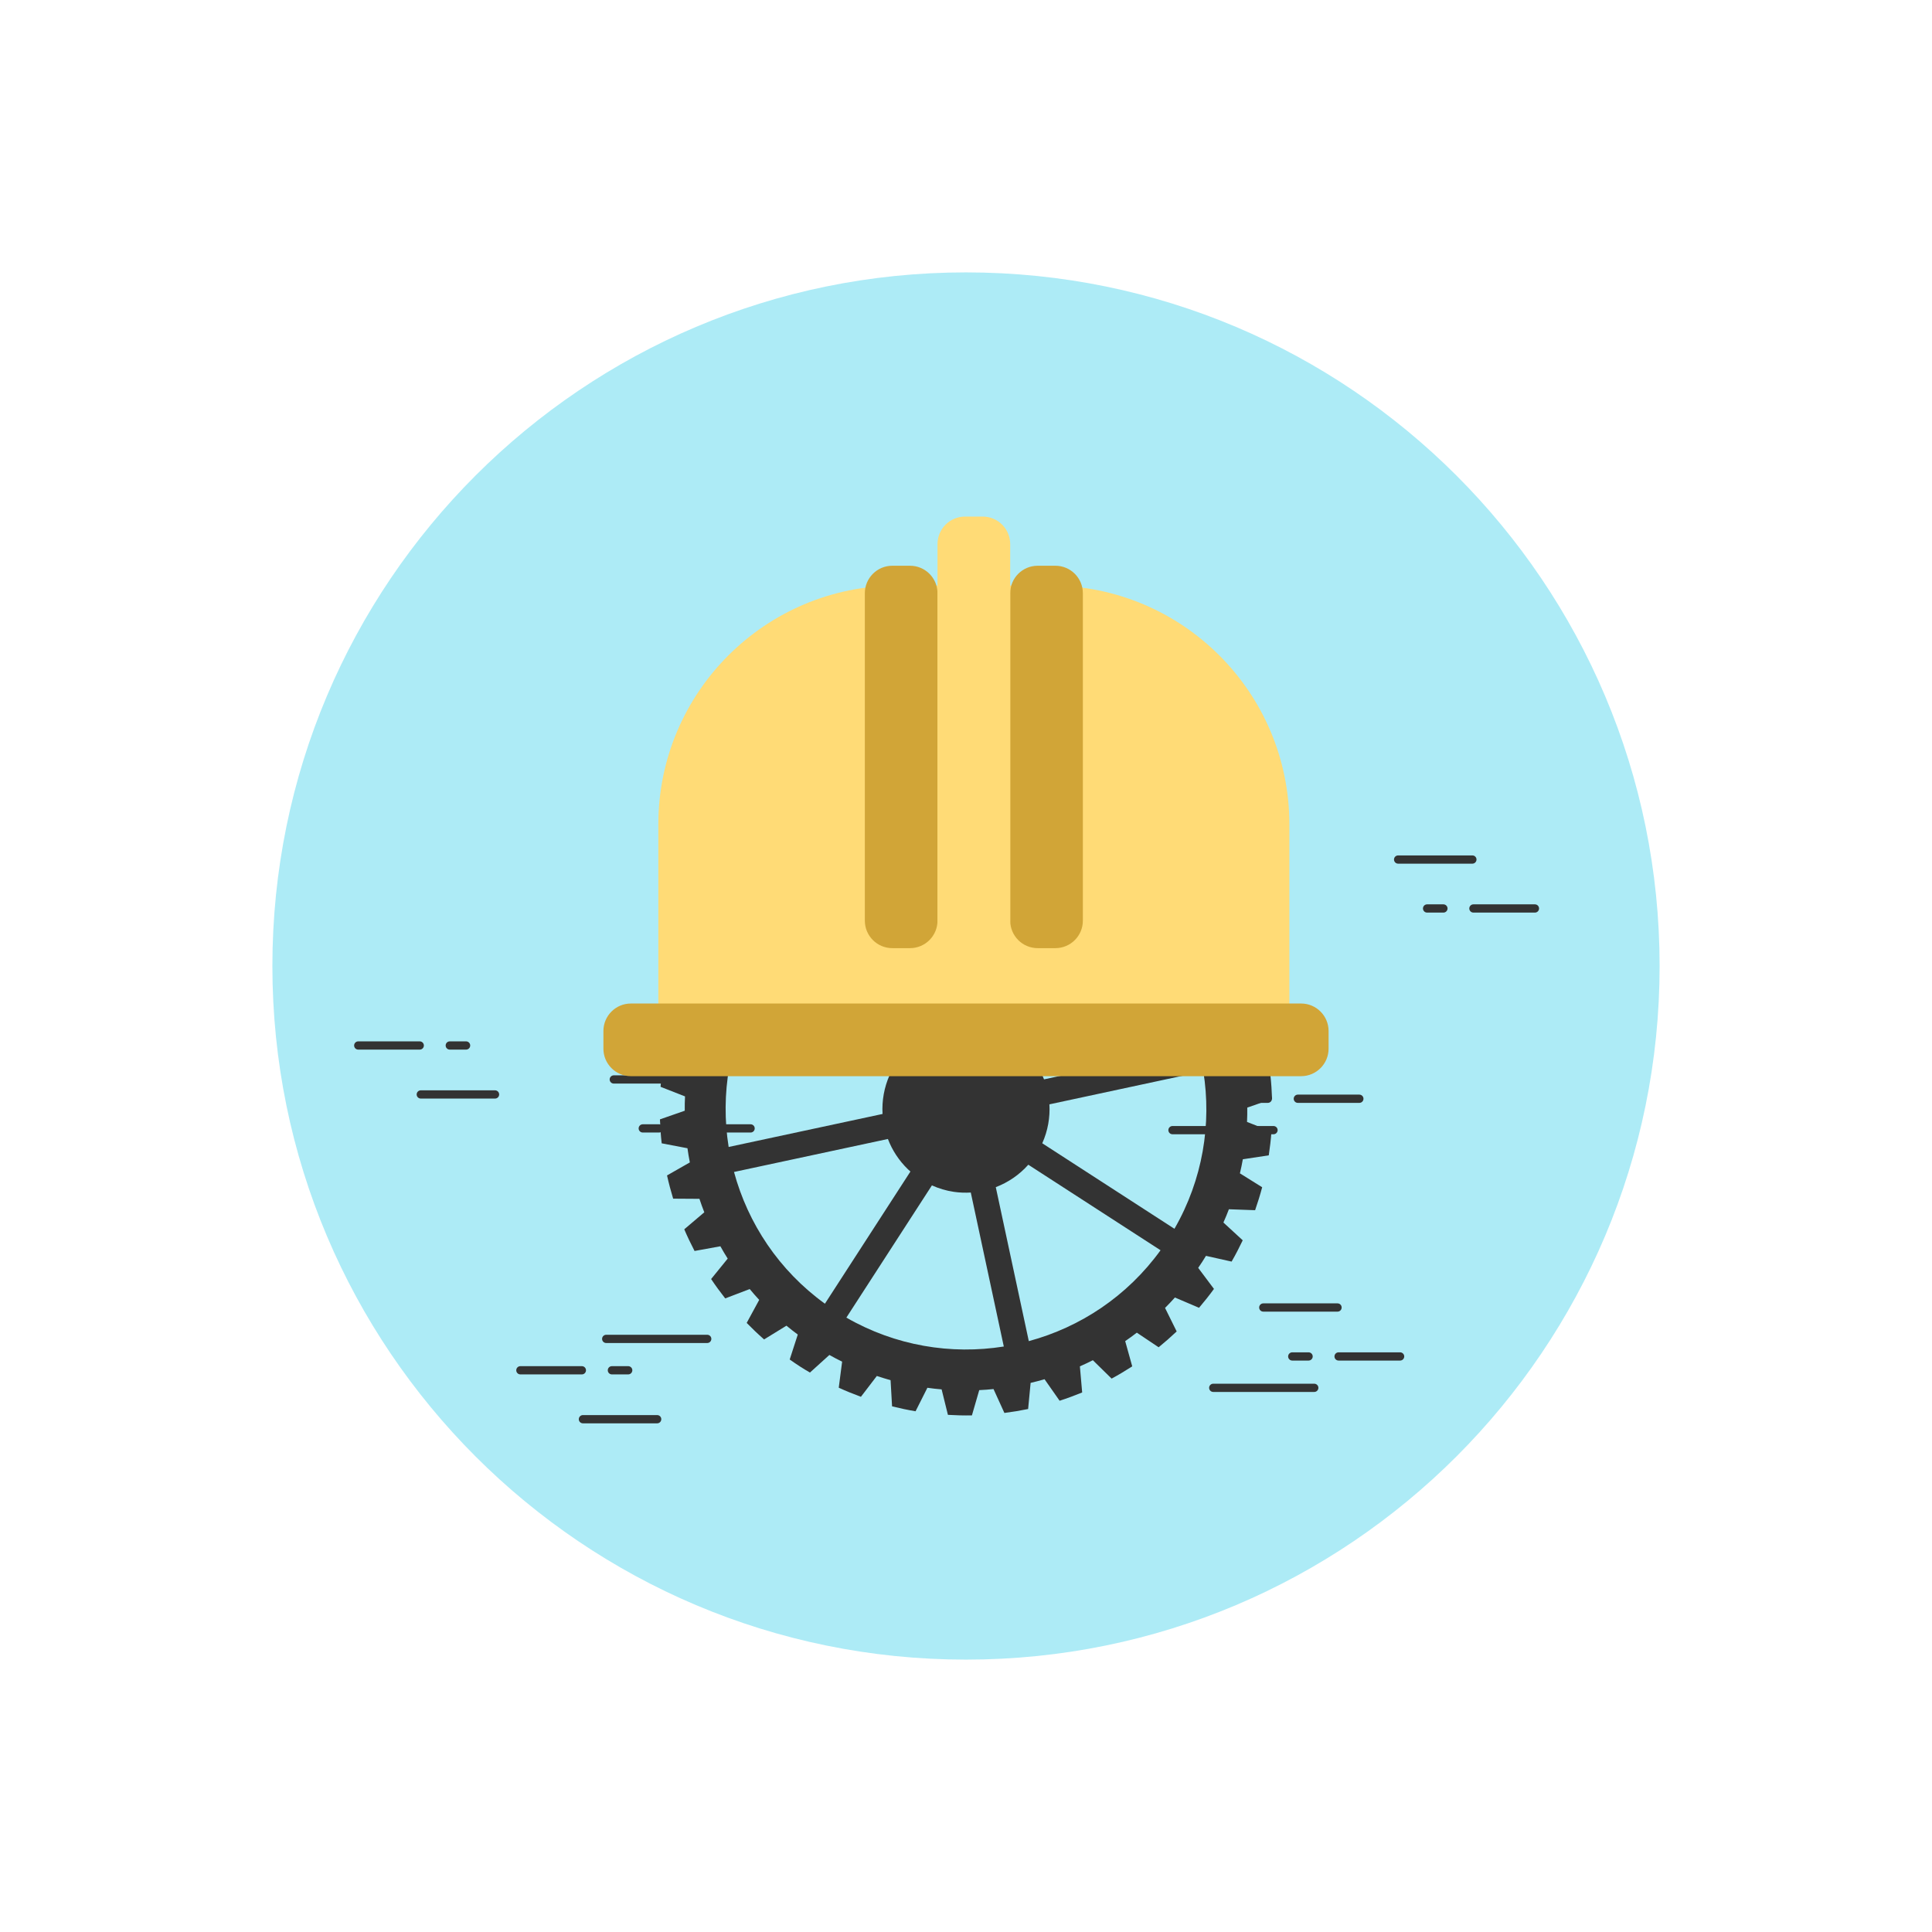 <?xml version="1.0" encoding="utf-8"?>
<!-- Generator: Adobe Illustrator 24.3.0, SVG Export Plug-In . SVG Version: 6.00 Build 0)  -->
<svg version="1.1" id="Layer_1" xmlns="http://www.w3.org/2000/svg" xmlns:xlink="http://www.w3.org/1999/xlink" x="0px" y="0px"
	 viewBox="0 0 180 180" enable-background="new 0 0 180 180" xml:space="preserve">
<g>
	<g id="XMLID_175_">
		<path fill="#ADEBF6" d="M154.622,90.001c0,35.689-28.932,64.621-64.621,64.621c-35.691,0-64.623-28.932-64.623-64.621
			c0-35.691,28.932-64.623,64.623-64.623C125.69,25.378,154.622,54.31,154.622,90.001z"/>
	</g>
	<g>
		<g>
			<path fill="#333333" d="M122.446,129.685h-9.41c-0.213,0-0.385-0.172-0.385-0.385c0-0.211,0.172-0.383,0.385-0.383h9.41
				c0.211,0,0.385,0.172,0.385,0.383C122.831,129.513,122.657,129.685,122.446,129.685z"/>
		</g>
		<g>
			<path fill="#333333" d="M121.917,126.761h-1.52c-0.213,0-0.385-0.172-0.385-0.385c0-0.211,0.172-0.383,0.385-0.383h1.52
				c0.211,0,0.385,0.172,0.385,0.383C122.302,126.589,122.128,126.761,121.917,126.761z"/>
		</g>
		<g>
			<path fill="#333333" d="M130.444,126.761h-5.73c-0.213,0-0.385-0.172-0.385-0.385c0-0.211,0.172-0.383,0.385-0.383h5.73
				c0.211,0,0.385,0.172,0.385,0.383C130.829,126.589,130.655,126.761,130.444,126.761z"/>
		</g>
		<g>
			<path fill="#333333" d="M124.616,122.202h-6.918c-0.213,0-0.385-0.172-0.385-0.385c0-0.211,0.172-0.385,0.385-0.385h6.918
				c0.213,0,0.383,0.174,0.383,0.385C124.999,122.03,124.829,122.202,124.616,122.202z"/>
		</g>
	</g>
	<g>
		<g>
			<path fill="#333333" d="M65.89,125.126h-9.41c-0.213,0-0.385-0.172-0.385-0.385c0-0.211,0.172-0.383,0.385-0.383h9.41
				c0.213,0,0.385,0.172,0.385,0.383C66.274,124.954,66.103,125.126,65.89,125.126z"/>
		</g>
		<g>
			<path fill="#333333" d="M58.528,128.05h-1.52c-0.213,0-0.383-0.172-0.383-0.385c0-0.211,0.17-0.383,0.383-0.383h1.52
				c0.211,0,0.385,0.172,0.385,0.383C58.913,127.878,58.739,128.05,58.528,128.05z"/>
		</g>
		<g>
			<path fill="#333333" d="M54.212,128.05h-5.73c-0.213,0-0.383-0.172-0.383-0.385c0-0.211,0.17-0.383,0.383-0.383h5.73
				c0.213,0,0.383,0.172,0.383,0.383C54.595,127.878,54.425,128.05,54.212,128.05z"/>
		</g>
		<g>
			<path fill="#333333" d="M61.228,132.608H54.31c-0.211,0-0.385-0.17-0.385-0.383c0-0.213,0.174-0.385,0.385-0.385h6.918
				c0.213,0,0.383,0.172,0.383,0.385C61.61,132.438,61.44,132.608,61.228,132.608z"/>
		</g>
	</g>
	<g>
		<g>
			<path fill="#333333" d="M118.649,105.677h-9.41c-0.211,0-0.385-0.172-0.385-0.385c0-0.213,0.174-0.383,0.385-0.383h9.41
				c0.211,0,0.385,0.17,0.385,0.383C119.034,105.505,118.86,105.677,118.649,105.677z"/>
		</g>
		<g>
			<path fill="#333333" d="M118.12,102.753h-1.52c-0.213,0-0.383-0.172-0.383-0.385c0-0.211,0.17-0.385,0.383-0.385h1.52
				c0.213,0,0.385,0.174,0.385,0.385C118.505,102.581,118.333,102.753,118.12,102.753z"/>
		</g>
		<g>
			<path fill="#333333" d="M126.647,102.753h-5.73c-0.211,0-0.385-0.172-0.385-0.385c0-0.211,0.174-0.385,0.385-0.385h5.73
				c0.213,0,0.385,0.174,0.385,0.385C127.032,102.581,126.86,102.753,126.647,102.753z"/>
		</g>
		<g>
			<path fill="#333333" d="M120.819,98.192h-6.918c-0.211,0-0.385-0.172-0.385-0.385c0-0.211,0.174-0.383,0.385-0.383h6.918
				c0.213,0,0.383,0.172,0.383,0.383C121.202,98.021,121.032,98.192,120.819,98.192z"/>
		</g>
	</g>
	<g>
		<g>
			<path fill="#333333" d="M43.423,97.79h-1.519c-0.213,0-0.383-0.172-0.383-0.383c0-0.213,0.17-0.385,0.383-0.385h1.519
				c0.213,0,0.385,0.172,0.385,0.385C43.808,97.618,43.636,97.79,43.423,97.79z"/>
		</g>
		<g>
			<path fill="#333333" d="M39.106,97.79h-5.73c-0.213,0-0.383-0.172-0.383-0.383c0-0.213,0.17-0.385,0.383-0.385h5.73
				c0.213,0,0.385,0.172,0.385,0.385C39.491,97.618,39.319,97.79,39.106,97.79z"/>
		</g>
		<g>
			<path fill="#333333" d="M46.122,102.351h-6.918c-0.211,0-0.385-0.172-0.385-0.383c0-0.213,0.174-0.385,0.385-0.385h6.918
				c0.213,0,0.383,0.172,0.383,0.385C46.505,102.179,46.335,102.351,46.122,102.351z"/>
		</g>
	</g>
	<g>
		<g>
			<path fill="#333333" d="M134.479,85.024h-1.521c-0.211,0-0.383-0.172-0.383-0.383c0-0.213,0.172-0.385,0.383-0.385h1.521
				c0.211,0,0.385,0.172,0.385,0.385C134.864,84.853,134.69,85.024,134.479,85.024z"/>
		</g>
		<g>
			<path fill="#333333" d="M143.005,85.024h-5.729c-0.213,0-0.385-0.172-0.385-0.383c0-0.213,0.172-0.385,0.385-0.385h5.729
				c0.213,0,0.385,0.172,0.385,0.385C143.39,84.853,143.218,85.024,143.005,85.024z"/>
		</g>
		<g>
			<path fill="#333333" d="M137.179,80.466h-6.918c-0.213,0-0.385-0.174-0.385-0.385c0-0.213,0.172-0.383,0.385-0.383h6.918
				c0.211,0,0.383,0.17,0.383,0.383C137.562,80.292,137.39,80.466,137.179,80.466z"/>
		</g>
	</g>
	<g>
		<g>
			<path fill="#333333" d="M61.403,105.515h-1.518c-0.213,0-0.385-0.172-0.385-0.383c0-0.213,0.172-0.385,0.385-0.385h1.518
				c0.215,0,0.385,0.172,0.385,0.385C61.788,105.343,61.618,105.515,61.403,105.515z"/>
		</g>
		<g>
			<path fill="#333333" d="M69.931,105.515H64.2c-0.211,0-0.383-0.172-0.383-0.383c0-0.213,0.172-0.385,0.383-0.385h5.73
				c0.215,0,0.385,0.172,0.385,0.385C70.315,105.343,70.146,105.515,69.931,105.515z"/>
		</g>
		<g>
			<path fill="#333333" d="M64.104,100.954h-6.918c-0.213,0-0.385-0.17-0.385-0.383c0-0.213,0.172-0.385,0.385-0.385h6.918
				c0.211,0,0.383,0.172,0.383,0.385C64.487,100.784,64.315,100.954,64.104,100.954z"/>
		</g>
	</g>
	<g id="XMLID_114_">
		<path fill="#333333" d="M73.575,126.661c0.305,0.215,0.613,0.428,0.928,0.633c0.314,0.203,0.637,0.396,0.957,0.584l1.811-1.639
			c0.393,0.221,0.787,0.43,1.188,0.623l-0.315,2.428c0.682,0.311,1.373,0.592,2.066,0.846l1.482-1.939
			c0.426,0.141,0.854,0.271,1.281,0.393l0.139,2.436c0.729,0.182,1.455,0.336,2.189,0.459l1.102-2.189
			c0.441,0.066,0.883,0.113,1.326,0.15l0.586,2.373c0.748,0.045,1.492,0.064,2.236,0.051l0.682-2.355
			c0.442-0.02,0.887-0.053,1.33-0.1l1.014,2.227c0.74-0.094,1.479-0.217,2.211-0.367l0.232-2.434
			c0.434-0.102,0.867-0.215,1.297-0.342l1.404,2.006c0.709-0.227,1.408-0.49,2.102-0.771l-0.213-2.435
			c0.41-0.178,0.812-0.367,1.209-0.57l1.746,1.713c0.656-0.352,1.295-0.736,1.922-1.141l-0.656-2.35
			c0.365-0.252,0.73-0.516,1.084-0.789l2.033,1.361c0.574-0.469,1.135-0.961,1.68-1.475l-1.084-2.191
			c0.316-0.315,0.623-0.639,0.92-0.971l2.246,0.959c0.48-0.566,0.949-1.148,1.391-1.76l-1.469-1.961
			c0.125-0.182,0.248-0.367,0.371-0.553c0.121-0.188,0.24-0.375,0.354-0.566l2.387,0.535c0.379-0.652,0.717-1.318,1.037-1.984
			l-1.799-1.656c0.182-0.408,0.354-0.818,0.51-1.236l2.443,0.088c0.246-0.709,0.467-1.422,0.658-2.139l-2.074-1.295
			c0.104-0.436,0.195-0.877,0.272-1.312l2.416-0.365c0.111-0.738,0.199-1.479,0.252-2.221l-2.277-0.891
			c0.02-0.443,0.029-0.889,0.023-1.336l2.309-0.805c-0.027-0.748-0.072-1.494-0.158-2.232l-2.404-0.459
			c-0.062-0.439-0.135-0.881-0.223-1.32l2.125-1.211c-0.162-0.729-0.352-1.451-0.57-2.168l-2.447-0.012
			c-0.139-0.422-0.291-0.842-0.455-1.256l1.869-1.582c-0.291-0.688-0.619-1.357-0.961-2.022l-2.404,0.438
			c-0.217-0.389-0.443-0.771-0.684-1.148l1.545-1.902c-0.41-0.617-0.85-1.221-1.312-1.807l-2.283,0.873
			c-0.283-0.342-0.576-0.68-0.881-1.01l1.162-2.145c-0.518-0.531-1.057-1.047-1.621-1.541l-2.084,1.281
			c-0.34-0.285-0.691-0.559-1.055-0.826l0.752-2.324c-0.305-0.215-0.611-0.43-0.926-0.633c-0.316-0.205-0.637-0.396-0.957-0.586
			l-1.813,1.639c-0.393-0.219-0.787-0.43-1.187-0.623l0.314-2.426c-0.68-0.312-1.371-0.594-2.066-0.846l-1.48,1.939
			c-0.428-0.143-0.854-0.273-1.281-0.394l-0.141-2.434c-0.725-0.184-1.453-0.338-2.188-0.461l-1.102,2.189
			c-0.441-0.064-0.883-0.113-1.326-0.15l-0.586-2.373c-0.746-0.045-1.494-0.065-2.236-0.049l-0.682,2.354
			c-0.443,0.02-0.889,0.055-1.33,0.1l-1.016-2.227c-0.738,0.096-1.476,0.219-2.209,0.369l-0.234,2.432
			c-0.434,0.101-0.865,0.215-1.297,0.342l-1.402-2.006c-0.711,0.227-1.41,0.488-2.102,0.771l0.211,2.438
			c-0.408,0.178-0.812,0.367-1.207,0.568l-1.748-1.713c-0.654,0.352-1.293,0.736-1.922,1.141l0.658,2.35
			c-0.367,0.252-0.73,0.516-1.086,0.789l-2.031-1.359c-0.576,0.467-1.137,0.961-1.682,1.475l1.086,2.189
			c-0.318,0.314-0.621,0.639-0.922,0.973l-2.246-0.959c-0.48,0.565-0.947,1.146-1.389,1.758l1.469,1.961
			c-0.125,0.182-0.25,0.367-0.371,0.553c-0.119,0.188-0.236,0.377-0.354,0.566l-2.389-0.535c-0.377,0.652-0.717,1.318-1.035,1.986
			l1.797,1.654c-0.182,0.408-0.353,0.818-0.508,1.236l-2.443-0.086c-0.248,0.707-0.465,1.42-0.658,2.137l2.074,1.295
			c-0.104,0.438-0.193,0.877-0.273,1.314l-2.414,0.363c-0.111,0.738-0.199,1.479-0.252,2.221l2.279,0.893
			c-0.023,0.441-0.031,0.887-0.025,1.334l-2.311,0.805c0.027,0.748,0.076,1.494,0.162,2.232l2.402,0.459
			c0.061,0.441,0.133,0.881,0.221,1.32l-2.125,1.213c0.162,0.729,0.354,1.449,0.57,2.164l2.449,0.016
			c0.137,0.422,0.291,0.842,0.453,1.254l-1.867,1.584c0.289,0.686,0.617,1.355,0.959,2.02l2.406-0.438
			c0.217,0.391,0.441,0.77,0.682,1.148l-1.545,1.904c0.412,0.617,0.854,1.221,1.314,1.805l2.281-0.873
			c0.285,0.344,0.58,0.68,0.885,1.01l-1.166,2.146c0.518,0.531,1.059,1.047,1.621,1.539l2.084-1.281
			c0.342,0.285,0.695,0.561,1.055,0.826L73.575,126.661z M78.854,122.759l7.969-12.318c0.648,0.289,1.332,0.496,2.045,0.6
			c0.529,0.078,1.059,0.094,1.578,0.065l3.076,14.346C88.62,126.23,83.442,125.397,78.854,122.759z M95.851,124.95l-3.076-14.346
			c1.156-0.441,2.199-1.154,3.031-2.09l12.32,7.969C105.022,120.771,100.644,123.653,95.851,124.95z M109.421,114.483l-12.316-7.967
			c0.525-1.174,0.736-2.416,0.666-3.627l14.34-3.076C112.896,104.718,112.06,109.894,109.421,114.483z M111.614,97.485
			l-14.344,3.076c-0.437-1.148-1.146-2.195-2.092-3.039l7.967-12.314C107.433,88.313,110.315,92.692,111.614,97.485z
			 M101.146,83.915l-7.973,12.32c-1.16-0.52-2.402-0.736-3.621-0.666l-3.076-14.344C91.378,80.442,96.556,81.274,101.146,83.915z
			 M84.146,81.724l3.076,14.344c-1.045,0.4-2.016,1.021-2.828,1.865c-0.07,0.074-0.141,0.148-0.209,0.227L71.87,90.192
			C74.976,85.903,79.353,83.021,84.146,81.724z M70.575,92.194l12.312,7.963c-0.514,1.15-0.732,2.396-0.662,3.629l-14.338,3.074
			C67.104,101.96,67.938,96.782,70.575,92.194z M68.386,109.19l14.338-3.074c0.395,1.035,1.018,2.004,1.867,2.824
			c0.074,0.072,0.154,0.137,0.232,0.207l-7.967,12.316C72.567,118.36,69.685,113.981,68.386,109.19z"/>
	</g>
	<g id="XMLID_68_">
		<g id="XMLID_112_">
			<path fill="#FFDB76" d="M120.128,97.647H61.335V76.802c0-12.285,9.961-22.246,22.248-22.246H97.88
				c12.285,0,22.248,9.961,22.248,22.246V97.647z"/>
		</g>
		<g id="XMLID_111_">
			<path fill="#D1A537" d="M121.22,100.265H58.78c-1.416,0-2.562-1.148-2.562-2.562v-1.646c0-1.416,1.147-2.562,2.562-2.562h62.44
				c1.416,0,2.561,1.146,2.561,2.562v1.646C123.78,99.116,122.636,100.265,121.22,100.265z"/>
		</g>
		<g id="XMLID_106_">
			<path fill="#D1A537" d="M87.345,55.271v30.504c0,1.414-1.146,2.562-2.562,2.562h-1.646c-1.416,0-2.562-1.148-2.562-2.562V55.271
				c0-1.416,1.146-2.562,2.562-2.562h1.646C86.198,52.708,87.345,53.855,87.345,55.271z"/>
		</g>
		<g id="XMLID_71_">
			<path fill="#D1A537" d="M100.888,55.271v30.504c0,1.414-1.146,2.562-2.562,2.562h-1.645c-1.418,0-2.562-1.148-2.562-2.562V55.271
				c0-1.416,1.145-2.562,2.562-2.562h1.645C99.741,52.708,100.888,53.855,100.888,55.271z"/>
		</g>
		<g id="XMLID_70_">
			<path fill="#FFDB76" d="M94.118,50.69v35.084c0,1.414-1.148,2.562-2.564,2.562h-1.646c-1.414,0-2.562-1.148-2.562-2.562V50.69
				c0-1.414,1.148-2.562,2.562-2.562h1.646C92.97,48.128,94.118,49.276,94.118,50.69z"/>
		</g>
	</g>
</g>
</svg>
